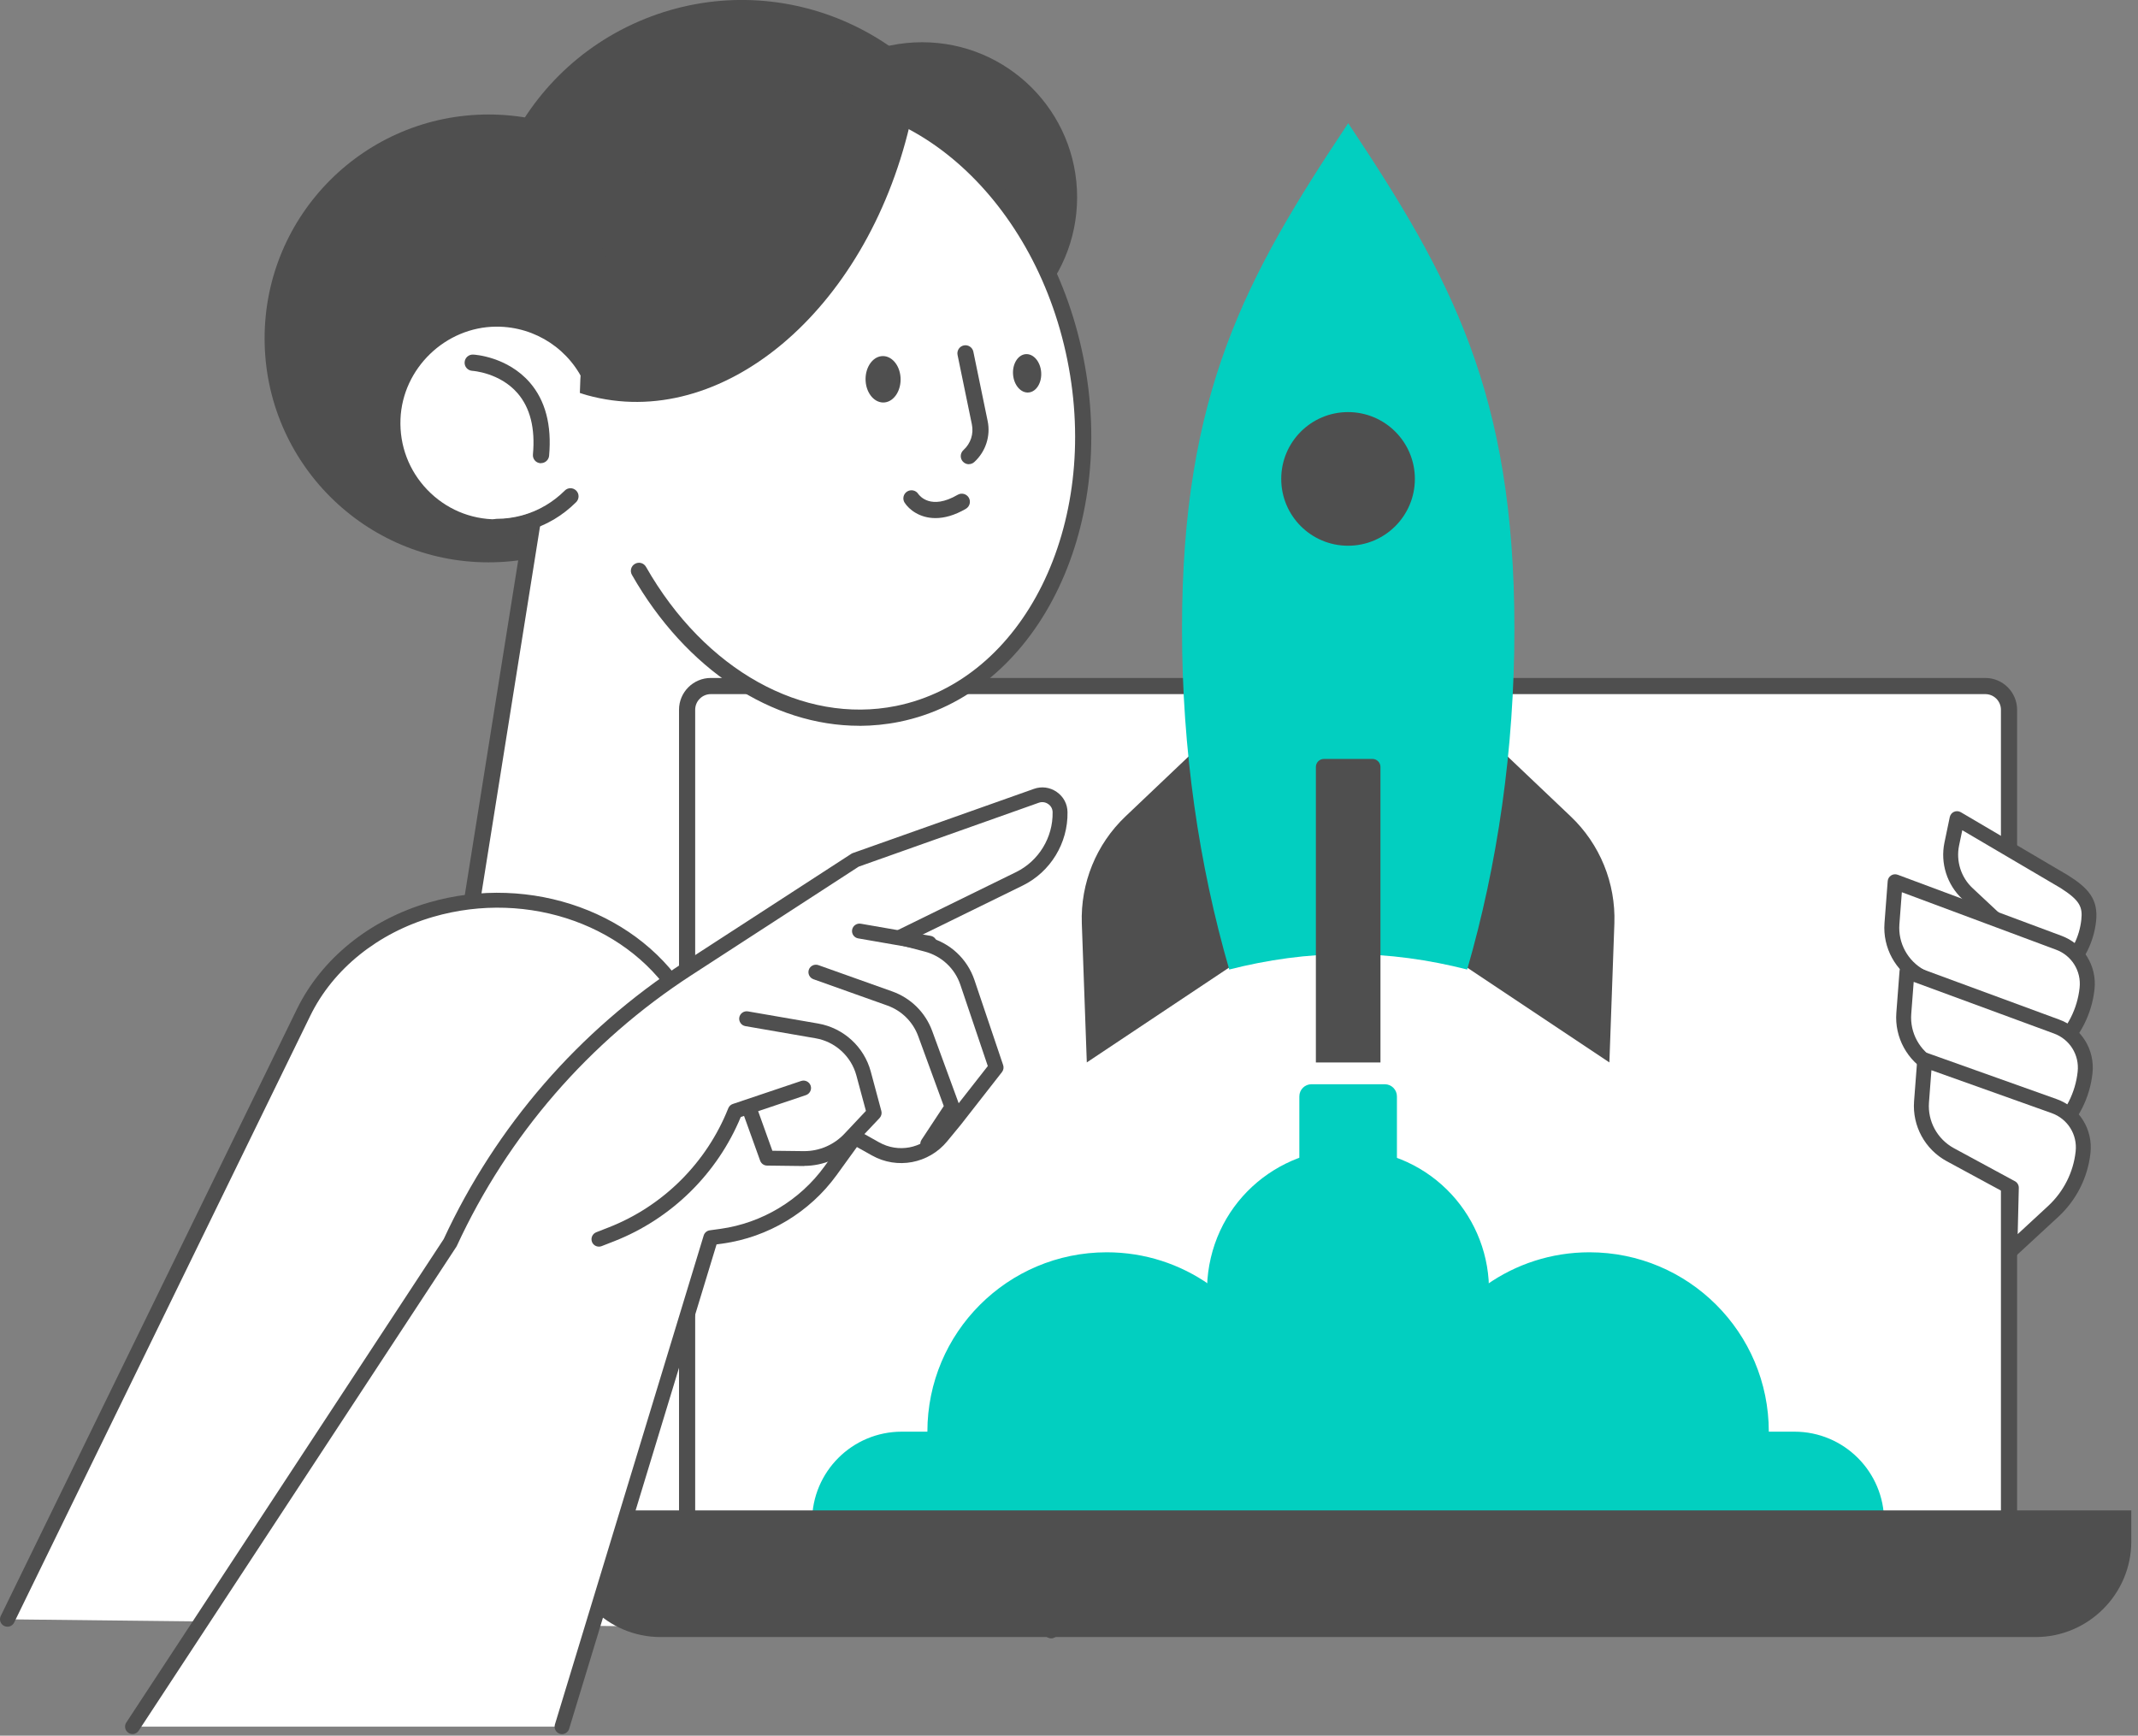 <svg width="287" height="233" viewBox="0 0 287 233" fill="none" xmlns="http://www.w3.org/2000/svg">
<rect x="0" y="0" width="287" height="233" fill="#808080" stroke="none"/>
<g clip-path="url(#clip0_1218_2161)">
<path d="M112.59 67.064C130.412 59.881 139.036 39.612 131.854 21.791C124.672 3.97 104.403 -4.655 86.582 2.527C68.76 9.709 60.136 29.979 67.318 47.8C74.5 65.621 94.769 74.246 112.59 67.064Z" fill="#4F4F4F"/>
<path d="M65.579 75.49C82.181 75.49 95.639 62.032 95.639 45.43C95.639 28.828 82.181 15.37 65.579 15.37C48.978 15.37 35.52 28.828 35.52 45.43C35.52 62.032 48.978 75.49 65.579 75.49Z" fill="#4F4F4F"/>
<path d="M79.63 51.38C77.51 46.29 72.47 42.72 66.61 42.76C59.22 42.8 52.97 48.83 52.68 56.22C52.37 64.22 58.76 70.81 66.69 70.81C68.39 70.81 70.01 70.49 71.52 69.94L60.42 139.53L79.06 142.5C93.18 144.75 106.45 135.13 108.71 121.01L118.82 57.63L79.64 51.38H79.63Z" fill="white"/>
<path d="M83.14 143.91C81.73 143.91 80.31 143.8 78.87 143.57L60.23 140.6C59.95 140.56 59.69 140.4 59.52 140.16C59.35 139.93 59.28 139.64 59.33 139.35L70.16 71.47C69.01 71.75 67.85 71.89 66.68 71.89C62.53 71.89 58.66 70.24 55.79 67.25C52.92 64.26 51.42 60.33 51.58 56.17C51.89 48.22 58.63 41.71 66.59 41.67H66.67C72.58 41.67 77.89 45.07 80.37 50.4L118.96 56.56C119.24 56.6 119.5 56.76 119.67 57C119.84 57.23 119.91 57.52 119.86 57.81L109.75 121.19C107.63 134.45 96.14 143.92 83.12 143.92L83.14 143.91ZM61.65 138.62L79.21 141.42C92.72 143.57 105.46 134.34 107.61 120.84L117.55 58.54L79.45 52.46C79.08 52.4 78.76 52.15 78.62 51.81C76.6 46.97 71.92 43.85 66.68 43.85H66.61C59.79 43.89 54.03 49.46 53.76 56.26C53.62 59.82 54.9 63.19 57.36 65.75C59.82 68.31 63.13 69.72 66.68 69.72C68.18 69.72 69.68 69.45 71.13 68.92C71.49 68.79 71.9 68.86 72.2 69.1C72.5 69.35 72.64 69.73 72.58 70.11L61.65 138.63V138.62Z" fill="#4F4F4F"/>
<path d="M1 217.38L40.76 135.93C43.96 129.38 50.19 124.35 57.88 122.13C71.09 118.3 85.49 123.51 91.84 134.4L141.12 218.95L1 217.38Z" fill="white"/>
<path d="M141.11 219.94C140.77 219.94 140.43 219.76 140.25 219.44L90.97 134.89C84.81 124.32 71.01 119.35 58.15 123.08C50.74 125.23 44.72 130.07 41.65 136.36L1.9 217.81C1.66 218.31 1.06 218.51 0.56 218.27C0.06 218.03 -0.14 217.43 0.1 216.93L39.85 135.48C43.17 128.68 49.63 123.46 57.59 121.15C71.31 117.18 86.08 122.53 92.69 133.88L141.97 218.43C142.25 218.91 142.09 219.52 141.61 219.8C141.45 219.89 141.28 219.94 141.11 219.94Z" fill="#4F4F4F"/>
<path d="M95.42 92.09H266.5C268.26 92.09 269.69 93.52 269.69 95.28V210.23H92.24V95.28C92.24 93.52 93.67 92.09 95.43 92.09H95.42Z" fill="white"/>
<path d="M269.69 211.31H92.24C91.64 211.31 91.15 210.82 91.15 210.22V95.28C91.15 92.92 93.07 91.01 95.42 91.01H266.5C268.86 91.01 270.77 92.93 270.77 95.28V210.23C270.77 210.83 270.28 211.32 269.68 211.32L269.69 211.31ZM93.32 209.14H268.6V95.28C268.6 94.12 267.66 93.18 266.5 93.18H95.42C94.26 93.18 93.32 94.12 93.32 95.28V209.14Z" fill="#4F4F4F"/>
<path d="M166.26 129.04L145.89 142.62L145.22 123.96C145.03 118.55 147.16 113.32 151.08 109.6L164.31 97.03L166.25 129.04H166.26Z" fill="#4F4F4F"/>
<path d="M195.67 129.04L216.04 142.62L216.71 123.96C216.9 118.55 214.77 113.32 210.85 109.6L197.62 97.03L195.68 129.04H195.67Z" fill="#4F4F4F"/>
<path d="M180.97 128.08C186.48 128.08 191.81 128.84 196.95 130.15C201 116.15 203.29 100.7 203.29 84.43C203.29 52.73 194.75 37.2 180.98 16.54C167.21 37.2 158.67 52.74 158.67 84.43C158.67 100.7 160.95 116.15 165.01 130.15C170.15 128.84 175.48 128.08 180.99 128.08H180.97Z" fill="#02CFC0"/>
<path d="M177.71 101.88H184.23C184.82 101.88 185.31 102.36 185.31 102.96V142.63H176.64V102.96C176.64 102.37 177.12 101.88 177.72 101.88H177.71Z" fill="#4F4F4F"/>
<path d="M180.959 73.26C185.913 73.26 189.929 69.244 189.929 64.29C189.929 59.336 185.913 55.32 180.959 55.32C176.005 55.32 171.989 59.336 171.989 64.29C171.989 69.244 176.005 73.26 180.959 73.26Z" fill="#4F4F4F"/>
<path d="M171.79 216.27C180.82 216.27 188.13 208.95 188.13 199.93C188.13 190.91 180.81 183.59 171.79 183.59H171.04C167.57 174.54 158.83 168.11 148.57 168.11C135.27 168.11 124.49 178.89 124.49 192.19H121.05C114.4 192.19 109.01 197.58 109.01 204.23C109.01 210.88 114.4 216.27 121.05 216.27H171.8H171.79Z" fill="#02CFC0"/>
<path d="M190.14 216.27C181.11 216.27 173.8 208.95 173.8 199.93C173.8 190.91 181.12 183.59 190.14 183.59H190.89C194.36 174.54 203.1 168.11 213.36 168.11C226.66 168.11 237.44 178.89 237.44 192.19H240.88C247.53 192.19 252.92 197.58 252.92 204.23C252.92 210.88 247.53 216.27 240.88 216.27H190.13H190.14Z" fill="#02CFC0"/>
<path d="M75.83 202.76V206.93C75.83 213.98 81.6 219.76 88.66 219.76H273.27C280.32 219.76 286.1 213.99 286.1 206.93V202.76H75.83Z" fill="#4F4F4F"/>
<path d="M199.377 177.49C201.758 167.316 195.44 157.138 185.266 154.757C175.091 152.376 164.913 158.694 162.532 168.869C160.152 179.043 166.47 189.221 176.644 191.602C186.818 193.983 196.996 187.665 199.377 177.49Z" fill="#02CFC0"/>
<path d="M185.89 145.55H176.05C175.15 145.55 174.42 146.28 174.42 147.18V174.48C174.42 175.38 175.15 176.11 176.05 176.11H185.89C186.79 176.11 187.52 175.38 187.52 174.48V147.18C187.52 146.28 186.79 145.55 185.89 145.55Z" fill="#02CFC0"/>
<path d="M72.62 62.18C72.62 62.18 72.55 62.18 72.52 62.18C71.92 62.13 71.48 61.6 71.54 61C71.86 57.51 71.17 54.75 69.49 52.8C67.1 50.02 63.43 49.78 63.39 49.78C62.79 49.74 62.33 49.23 62.37 48.63C62.4 48.03 62.92 47.57 63.51 47.6C63.7 47.6 68.11 47.88 71.12 51.35C73.21 53.76 74.08 57.07 73.71 61.18C73.66 61.74 73.18 62.17 72.63 62.17L72.62 62.18Z" fill="#4F4F4F"/>
<path d="M123.78 47.29C135.273 47.29 144.59 37.973 144.59 26.48C144.59 14.987 135.273 5.67 123.78 5.67C112.287 5.67 102.97 14.987 102.97 26.48C102.97 37.973 112.287 47.29 123.78 47.29Z" fill="#4F4F4F"/>
<path d="M66.66 71.83C66.06 71.83 65.57 71.34 65.57 70.74C65.57 70.14 66.06 69.65 66.66 69.65C68.98 69.65 71.26 69.03 73.24 67.85C74.17 67.3 75.04 66.63 75.81 65.86C76.23 65.43 76.92 65.43 77.35 65.86C77.77 66.28 77.77 66.97 77.35 67.4C76.45 68.3 75.45 69.08 74.36 69.73C72.04 71.1 69.38 71.83 66.67 71.83H66.66Z" fill="#4F4F4F"/>
<path d="M79.3 44.53C81.2 28.75 90.54 16.06 103.86 13.37C121.63 9.79 139.75 25.34 144.35 48.11C148.94 70.88 138.26 92.24 120.5 95.83C107.17 98.52 93.65 90.44 85.78 76.63L79.31 44.54L79.3 44.53Z" fill="white"/>
<path d="M115.35 97.43C103.65 97.43 92.09 89.91 84.83 77.17C84.53 76.65 84.71 75.98 85.24 75.69C85.76 75.39 86.42 75.57 86.72 76.1C94.62 89.96 107.79 97.28 120.28 94.77C137.43 91.31 147.75 70.48 143.28 48.33C138.81 26.19 121.23 10.99 104.07 14.44C91.58 16.96 82.28 28.82 80.37 44.66C80.3 45.26 79.75 45.69 79.16 45.61C78.56 45.54 78.14 45 78.21 44.4C80.23 27.61 90.21 15.01 103.64 12.31C121.96 8.61 140.7 24.58 145.41 47.9C150.12 71.22 139.03 93.2 120.71 96.9C118.93 97.26 117.14 97.43 115.35 97.44V97.43Z" fill="#4F4F4F"/>
<path d="M77.84 52.75C78.16 52.85 78.47 52.96 78.8 53.05C96.81 58.05 116.21 41.82 122.12 16.79C122.19 16.51 122.24 16.22 122.3 15.94C116.37 12.58 109.85 11.3 103.38 12.71C88.34 16 78.26 32.76 77.84 52.74V52.75Z" fill="#4F4F4F"/>
<path d="M130.06 62.32C129.76 62.32 129.47 62.2 129.25 61.96C128.85 61.52 128.88 60.83 129.33 60.42C130.3 59.54 130.73 58.25 130.46 56.96L128.54 47.65C128.42 47.06 128.8 46.49 129.38 46.37C129.97 46.25 130.54 46.63 130.66 47.21L132.58 56.52C133 58.53 132.31 60.64 130.78 62.03C130.57 62.22 130.31 62.31 130.05 62.31L130.06 62.32Z" fill="#4F4F4F"/>
<path d="M125.57 69.55C123.45 69.55 122.03 68.4 121.44 67.49C121.11 66.99 121.26 66.31 121.76 65.99C122.26 65.67 122.93 65.8 123.26 66.3C123.43 66.54 124.95 68.53 128.56 66.42C129.08 66.12 129.74 66.29 130.05 66.81C130.35 67.33 130.18 67.99 129.66 68.3C128.1 69.21 126.74 69.55 125.58 69.55H125.57Z" fill="#4F4F4F"/>
<path d="M272.29 127.6L272.11 134.81L277.02 130.28C278.92 128.53 280.11 126.15 280.4 123.59C280.65 121.31 279.86 120.11 277.14 118.38L262.73 109.9L262.02 113.31C261.51 115.74 262.31 118.26 264.12 119.96L272.29 127.6Z" fill="white"/>
<path d="M272.11 135.81C271.97 135.81 271.831 135.78 271.701 135.72C271.331 135.56 271.1 135.19 271.11 134.78L271.271 128.02L263.421 120.69C261.361 118.77 260.441 115.86 261.021 113.1L261.731 109.69C261.801 109.37 262.011 109.11 262.301 108.98C262.591 108.85 262.931 108.87 263.211 109.03L277.621 117.51C280.321 119.22 281.701 120.71 281.371 123.69C281.061 126.49 279.751 129.09 277.681 131.01L272.771 135.54C272.581 135.71 272.341 135.81 272.091 135.81H272.11ZM263.411 111.46L262.981 113.51C262.551 115.59 263.241 117.78 264.791 119.22L272.961 126.86C273.171 127.06 273.281 127.33 273.281 127.61L273.161 132.46L276.331 129.53C278.051 127.94 279.141 125.79 279.391 123.46C279.581 121.75 279.181 120.85 276.591 119.2L263.411 111.45V111.46Z" fill="#4F4F4F"/>
<path d="M270.54 137.48L270.33 146.04L276.16 140.66C278.41 138.58 279.83 135.76 280.17 132.71C280.47 130 278.87 127.44 276.3 126.52L254.41 118.36L253.98 123.99C253.76 126.9 255.27 129.68 257.84 131.07L270.54 137.47V137.48Z" fill="white"/>
<path d="M270.33 147.04C270.19 147.04 270.05 147.01 269.92 146.95C269.55 146.78 269.32 146.42 269.33 146.01L269.52 138.08L257.38 131.97C254.44 130.38 252.72 127.22 252.97 123.92L253.4 118.29C253.42 117.98 253.59 117.69 253.86 117.52C254.12 117.35 254.45 117.32 254.75 117.43L276.64 125.59C279.65 126.66 281.51 129.64 281.16 132.82C280.8 136.11 279.26 139.15 276.83 141.39L271 146.77C270.81 146.94 270.57 147.04 270.32 147.04H270.33ZM255.3 119.77L254.97 124.08C254.78 126.6 256.09 129 258.31 130.21L270.98 136.59C271.33 136.76 271.54 137.12 271.53 137.51L271.38 143.71L275.47 139.93C277.54 138.01 278.86 135.41 279.16 132.61C279.41 130.35 278.09 128.24 275.95 127.47L255.29 119.77H255.3Z" fill="#4F4F4F"/>
<path d="M270.26 148.75L270.05 157.31L275.88 151.93C278.13 149.85 279.55 147.03 279.89 143.98C280.19 141.27 278.59 138.71 276.02 137.79L255.99 130.41L255.56 136.04C255.34 138.95 256.85 141.73 259.42 143.12L270.26 148.74V148.75Z" fill="white"/>
<path d="M270.06 158.31C269.92 158.31 269.78 158.28 269.65 158.22C269.28 158.06 269.05 157.69 269.06 157.28L269.25 149.34L258.96 144.01C256.03 142.42 254.31 139.27 254.56 135.97L254.99 130.34C255.01 130.03 255.18 129.74 255.45 129.57C255.71 129.4 256.04 129.36 256.34 129.47L276.37 136.85C279.38 137.92 281.24 140.9 280.89 144.09C280.53 147.38 278.99 150.42 276.56 152.66L270.73 158.04C270.54 158.21 270.3 158.31 270.05 158.31H270.06ZM256.89 131.81L256.56 136.12C256.37 138.64 257.68 141.04 259.9 142.25L270.73 147.86C271.07 148.04 271.28 148.39 271.27 148.77L271.12 154.97L275.21 151.19C277.28 149.27 278.6 146.67 278.9 143.87C279.15 141.61 277.83 139.5 275.69 138.73L256.89 131.81Z" fill="#4F4F4F"/>
<path d="M270 159.45L269.79 168.01L275.62 162.63C277.87 160.55 279.29 157.73 279.63 154.68C279.93 151.97 278.33 149.41 275.76 148.49L258.37 142.29L257.94 147.92C257.72 150.83 259.23 153.61 261.8 155L270 159.44V159.45Z" fill="white"/>
<path d="M269.79 169.01C269.65 169.01 269.51 168.98 269.38 168.92C269.01 168.76 268.78 168.39 268.79 167.98L268.98 160.03L261.32 155.88C258.41 154.3 256.69 151.15 256.94 147.84L257.37 142.21C257.39 141.9 257.56 141.62 257.82 141.45C258.08 141.28 258.41 141.24 258.7 141.35L276.09 147.55C279.11 148.63 280.97 151.6 280.62 154.79C280.26 158.08 278.72 161.12 276.29 163.36L270.46 168.74C270.27 168.91 270.03 169.01 269.78 169.01H269.79ZM259.27 143.67L258.94 148C258.75 150.52 260.06 152.92 262.28 154.13L270.48 158.57C270.81 158.75 271.01 159.1 271 159.47L270.85 165.67L274.94 161.89C277.01 159.97 278.33 157.37 278.63 154.57C278.88 152.31 277.56 150.2 275.42 149.43L259.27 143.67Z" fill="#4F4F4F"/>
<path d="M75.449 231.79L95.419 166.15L96.869 165.95C102.739 165.13 108.029 161.95 111.509 157.15L114.749 152.67L117.549 154.24C120.509 155.9 124.229 155.2 126.379 152.59L128.179 150.4L133.719 143.31L129.869 131.9C129.019 129.38 126.959 127.46 124.379 126.79L120.789 125.85L136.849 117.98C140.239 116.3 142.349 112.83 142.289 109.05C142.259 107.42 140.639 106.3 139.109 106.84L114.819 115.45L92.279 130.07C78.399 139.07 67.359 151.81 60.419 166.82L17.779 231.79H75.449Z" fill="white"/>
<path d="M75.45 232.79C75.35 232.79 75.26 232.78 75.16 232.75C74.63 232.59 74.33 232.03 74.49 231.5L94.46 165.86C94.57 165.49 94.89 165.21 95.28 165.16L96.73 164.96C102.3 164.18 107.39 161.12 110.69 156.56L113.93 152.08C114.23 151.67 114.79 151.55 115.23 151.79L118.03 153.36C120.57 154.78 123.75 154.19 125.6 151.94L127.4 149.75L132.6 143.11L128.92 132.21C128.18 130 126.38 128.33 124.13 127.74L120.54 126.8C120.14 126.69 119.84 126.35 119.8 125.93C119.76 125.51 119.98 125.12 120.36 124.93L136.42 117.06C139.44 115.57 141.36 112.42 141.3 109.04C141.3 108.59 141.08 108.18 140.7 107.93C140.33 107.67 139.87 107.61 139.45 107.76L115.27 116.34L92.83 130.9C79.09 139.81 68.2 152.38 61.33 167.24C61.31 167.28 61.29 167.33 61.26 167.37L18.62 232.33C18.32 232.79 17.7 232.92 17.24 232.62C16.78 232.32 16.65 231.7 16.95 231.24L59.56 166.34C66.59 151.17 77.72 138.34 91.75 129.23L114.29 114.61C114.36 114.57 114.43 114.53 114.5 114.51L138.79 105.9C139.83 105.53 140.94 105.68 141.85 106.31C142.76 106.94 143.29 107.93 143.3 109.03C143.37 113.17 141.02 117.04 137.3 118.87L123.65 125.56L124.63 125.81C127.54 126.57 129.85 128.72 130.81 131.57L134.66 142.98C134.77 143.3 134.71 143.65 134.5 143.92L128.96 151.01L127.14 153.22C124.67 156.21 120.43 157.01 117.05 155.11L115.03 153.98L112.31 157.74C108.69 162.74 103.11 166.09 97 166.94L96.19 167.05L76.4 232.08C76.27 232.51 75.87 232.79 75.44 232.79H75.45Z" fill="#4F4F4F"/>
<path d="M124.539 154.55C124.349 154.55 124.159 154.5 123.989 154.39C123.529 154.09 123.399 153.47 123.709 153L126.689 148.48L123.259 139.1C122.549 137.17 121.039 135.67 119.099 134.98L109.189 131.45C108.669 131.26 108.399 130.69 108.579 130.17C108.759 129.65 109.339 129.38 109.859 129.56L119.769 133.09C122.269 133.98 124.229 135.92 125.139 138.41L128.749 148.26C128.859 148.56 128.819 148.89 128.649 149.15L125.389 154.09C125.199 154.38 124.879 154.54 124.549 154.54L124.539 154.55Z" fill="#4F4F4F"/>
<path d="M107.96 156.53C107.96 156.53 107.89 156.53 107.85 156.53L102.97 156.47C102.55 156.47 102.18 156.2 102.04 155.81L99.74 149.42C99.55 148.9 99.82 148.33 100.34 148.14C100.86 147.95 101.43 148.22 101.62 148.74L103.68 154.48L107.87 154.53C107.87 154.53 107.93 154.53 107.96 154.53C109.99 154.53 111.95 153.69 113.35 152.2L116.24 149.13L114.96 144.38C114.27 141.8 112.11 139.83 109.48 139.38L100.06 137.75C99.52 137.66 99.15 137.14 99.24 136.59C99.33 136.05 99.85 135.68 100.4 135.77L109.82 137.4C113.22 137.99 116 140.52 116.89 143.85L118.31 149.14C118.4 149.47 118.31 149.83 118.07 150.09L114.79 153.56C113.02 155.44 110.53 156.51 107.94 156.51L107.96 156.53Z" fill="#4F4F4F"/>
<path d="M80.399 167.35C79.999 167.35 79.619 167.11 79.469 166.72C79.269 166.21 79.519 165.63 80.039 165.42L81.729 164.76C89.029 161.9 94.869 156.07 97.759 148.78C97.869 148.51 98.089 148.29 98.369 148.2L107.549 145.11C108.069 144.94 108.639 145.22 108.819 145.74C108.999 146.26 108.709 146.83 108.189 147.01L99.439 149.95C96.289 157.55 90.129 163.61 82.459 166.62L80.769 167.28C80.649 167.33 80.529 167.35 80.409 167.35H80.399Z" fill="#4F4F4F"/>
<path d="M124.749 127.61C124.689 127.61 124.639 127.61 124.579 127.6L115.199 125.97C114.659 125.88 114.289 125.36 114.389 124.81C114.489 124.27 114.999 123.91 115.549 124L124.929 125.63C125.469 125.72 125.839 126.24 125.739 126.79C125.659 127.28 125.229 127.62 124.759 127.62L124.749 127.61Z" fill="#4F4F4F"/>
<path d="M135.993 50.307C136.114 51.724 137.055 52.789 138.095 52.687C139.134 52.585 139.883 51.341 139.762 49.924C139.641 48.507 138.699 47.442 137.66 47.544C136.621 47.646 135.872 48.89 135.993 50.307Z" fill="#4F4F4F"/>
<path d="M116.201 51.185C116.324 52.896 117.472 54.165 118.763 54.022C120.055 53.878 121.008 52.359 120.885 50.648C120.763 48.937 119.615 47.668 118.323 47.812C117.032 47.955 116.079 49.474 116.201 51.185Z" fill="#4F4F4F"/>
</g>
<defs>
<clipPath id="clip0_1218_2161">
<rect width="286.1" height="232.79" fill="white"/>
</clipPath>
</defs>
</svg>
